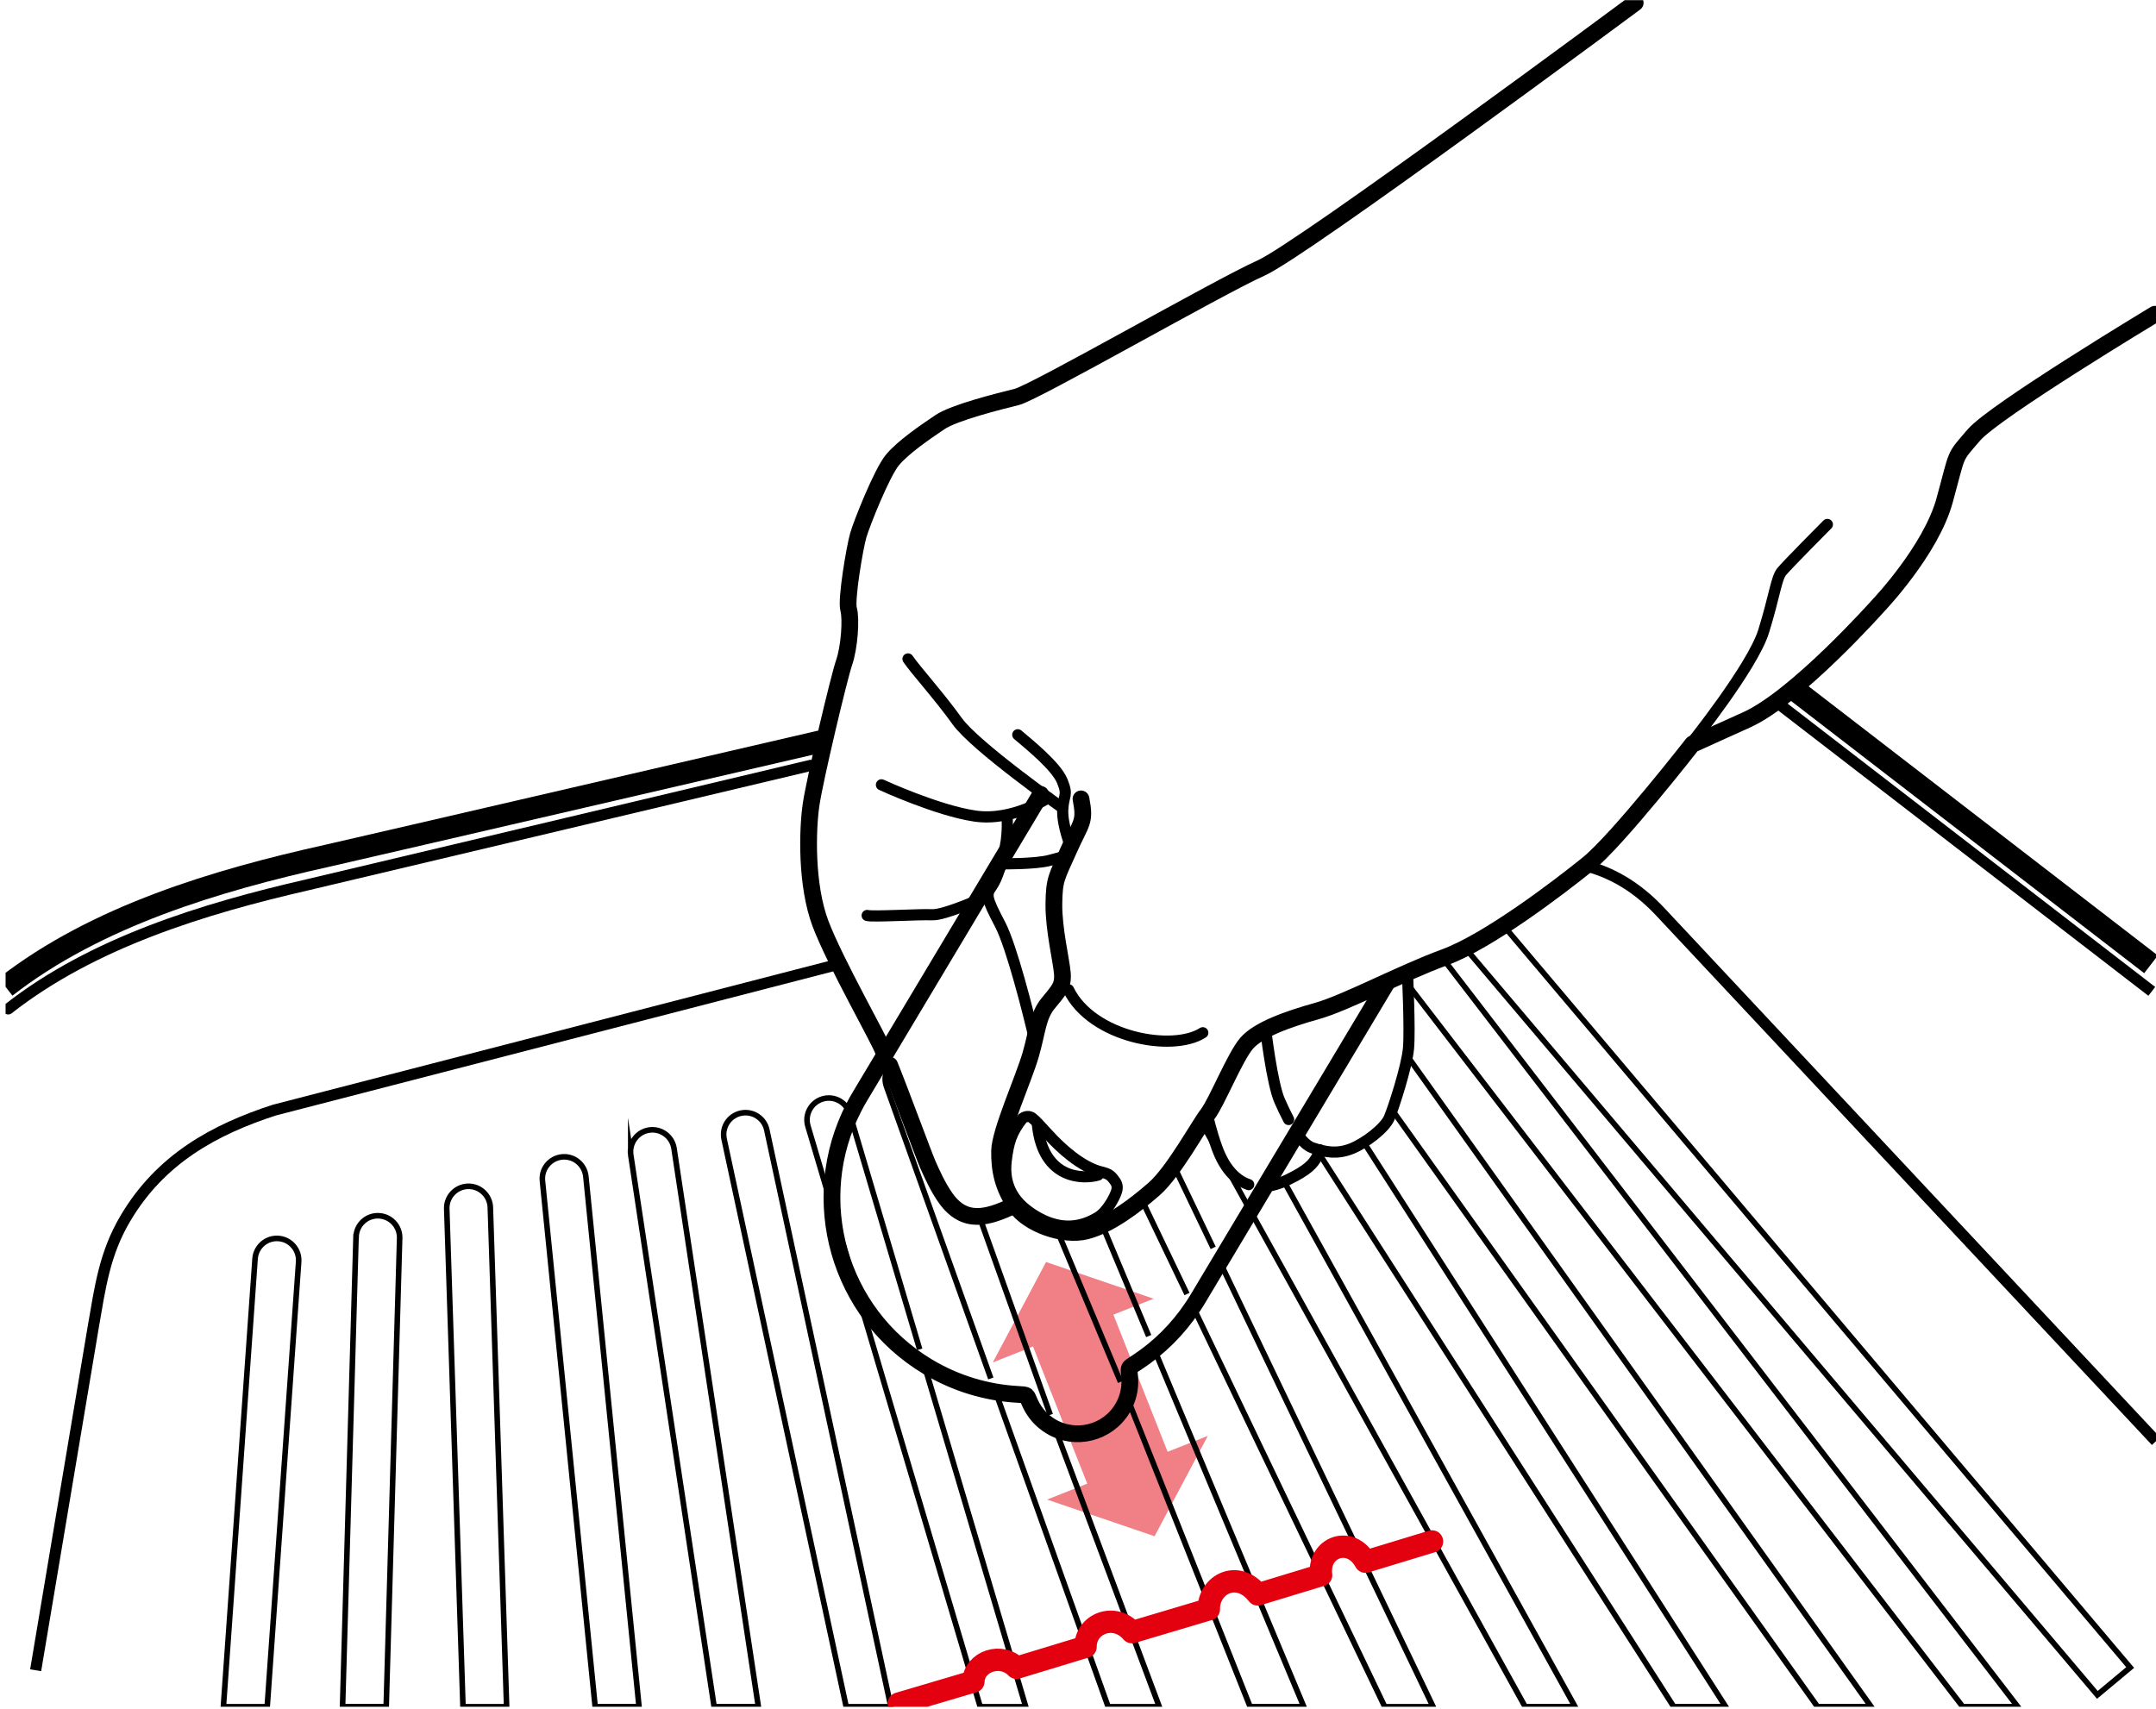 <svg width="193" height="153" viewBox="0 0 193 153" fill="none" xmlns="http://www.w3.org/2000/svg">
<g clip-path="url(#clip0_11232_1004)">
<path opacity="0.5" fill-rule="evenodd" clip-rule="evenodd" d="M103.354 137.543L108.122 128.556L104.524 129.982L99.668 117.703L103.266 116.277L93.641 112.99L88.873 121.981L92.471 120.555L97.328 132.834L93.729 134.26L103.354 137.543Z" fill="#E3000F"/>
<path d="M96.769 71.527C97.18 73.663 96.784 73.59 95.692 76.055C94.6 78.519 94.365 78.681 94.341 80.94C94.317 83.198 95.012 86.011 95.1 87.157C95.188 88.304 94.762 88.681 93.822 89.838C92.882 90.994 92.882 92.288 92.265 94.429C91.648 96.575 89.504 101.308 89.48 103.052C89.455 104.797 89.783 106.301 90.904 107.957C92.025 109.613 95.203 110.74 97.259 110.211C99.315 109.682 101.596 107.957 103.329 106.438C105.062 104.919 107.289 100.818 108.112 99.745C108.934 98.667 110.53 94.654 111.588 93.415C112.65 92.18 115.294 91.244 117.903 90.514C120.512 89.779 125.442 87.128 129.314 85.712C133.187 84.296 139.448 79.534 142.126 77.373C144.803 75.212 151.515 66.608 151.515 66.608C151.633 66.618 151.828 66.481 156.327 64.462C160.826 62.448 168.17 54.187 168.17 54.187C168.17 54.187 172.84 49.292 174.073 44.814C175.307 40.335 174.847 41.105 176.697 38.944C178.548 36.783 192.901 28.135 192.901 28.135" stroke="black" stroke-width="1.5" stroke-linecap="round" stroke-linejoin="round"/>
<path d="M79.639 95.365C80.637 97.83 82.669 103.376 83.07 104.292C83.413 105.067 83.952 106.282 84.661 107.276C86.326 109.609 88.348 109.075 90.698 107.957M146.379 0.25C146.379 0.25 116.599 22.344 112.889 23.995C109.178 25.646 92.656 35.127 91.035 35.534C89.415 35.941 85.42 36.925 84.123 37.807C82.821 38.689 80.814 40.051 79.869 41.208C78.929 42.364 77.137 46.857 76.829 47.93C76.52 49.003 75.722 53.688 75.967 54.555C76.212 55.427 76.031 57.965 75.566 59.312C75.101 60.665 72.951 69.72 72.609 72.018C72.271 74.32 72.149 79.235 73.441 82.675C74.733 86.114 78.757 93.136 79.081 94.125" stroke="black" stroke-width="1.5" stroke-linecap="round" stroke-linejoin="round"/>
<path d="M95.882 75.903C95.882 75.903 95.08 73.919 95.133 72.532C95.187 71.145 95.643 71.283 95.094 69.94C94.546 68.598 92.172 66.687 91.109 65.785" stroke="black" stroke-linecap="round" stroke-linejoin="round"/>
<path d="M92.52 92.66C92.06 90.745 90.572 84.752 89.519 82.748C88.261 80.352 88.256 80.082 88.77 79.377C89.284 78.666 89.749 77.089 90.004 75.741C90.263 74.394 90.151 73.027 90.151 73.027" stroke="black" stroke-linecap="round" stroke-linejoin="round"/>
<path d="M95.069 72.302C95.069 72.302 87.305 66.825 85.694 64.58C84.083 62.331 81.954 59.984 81.283 58.995" stroke="black" stroke-linecap="round" stroke-linejoin="round"/>
<path d="M93.84 71.419C93.84 71.419 90.688 73.556 87.29 73.066C83.893 72.571 78.904 70.268 78.904 70.268" stroke="black" stroke-linecap="round" stroke-linejoin="round"/>
<path d="M88.152 80.332C88.152 80.332 84.564 81.954 83.443 81.9C82.327 81.847 78.082 82.106 77.627 81.964" stroke="black" stroke-linecap="round" stroke-linejoin="round"/>
<path d="M89.643 77.339C89.643 77.339 92.644 77.378 93.946 77.035C95.248 76.692 95.473 76.628 95.473 76.628" stroke="black" stroke-linecap="round" stroke-linejoin="round"/>
<path d="M151.309 66.657C151.309 66.657 156.889 59.714 157.878 56.515C158.867 53.315 159.004 51.781 159.494 51.174C159.988 50.571 163.582 46.955 163.582 46.955" stroke="black" stroke-linecap="round" stroke-linejoin="round"/>
<path d="M113.141 106.233C113.792 106.194 114.507 105.998 115.28 105.625C117.116 104.743 117.547 104.18 117.875 103.597C118.203 103.014 118.159 102.95 118.159 102.95M108.074 99.77C108.074 99.77 108.402 101.304 108.965 102.827C109.582 104.493 110.527 105.64 111.78 106.061" stroke="black" stroke-linecap="round" stroke-linejoin="round"/>
<path d="M116.126 101.524C116.557 102.137 117.022 102.612 117.492 102.769C118.653 103.156 119.69 103.352 120.973 102.847C122.251 102.342 123.959 101 124.351 100.108C124.738 99.216 125.932 95.517 126.084 93.876C126.236 92.239 125.991 87.08 125.991 87.08M113.297 92.166C113.297 92.166 113.87 97.011 114.545 98.54C114.77 99.05 115.045 99.647 115.353 100.231" stroke="black" stroke-linecap="round" stroke-linejoin="round"/>
<path d="M91.549 100.123C91.549 100.123 91.984 99.775 92.415 100.103C92.684 100.309 93.238 100.907 93.761 101.49C94.985 102.847 96.797 104.474 98.564 104.925C99.063 105.052 99.323 105.131 99.621 105.498C99.92 105.866 100.111 106.145 99.949 106.669C99.788 107.193 99.107 108.477 98.305 108.972C96.41 110.138 94.545 109.972 92.743 108.903C90.966 107.855 89.777 106.346 90.075 103.906C90.276 102.284 90.531 101.397 91.539 100.123H91.549Z" stroke="black" stroke-linecap="round" stroke-linejoin="round"/>
<path d="M92.877 100.774C93.401 105.664 97.048 105.581 98.301 105.204" stroke="black" stroke-linecap="round" stroke-linejoin="round"/>
<path d="M95.652 88.613C97.738 92.905 104.973 94.213 107.671 92.464" stroke="black" stroke-linecap="round" stroke-linejoin="round"/>
<path d="M0.5 88.354C8.631 82.023 19.362 78.828 29.29 76.619C31.141 76.207 73.712 66.329 73.712 66.329" stroke="black" stroke-width="2" stroke-miterlimit="22.93"/>
<path d="M0.738 90.328C8.297 84.39 18.264 81.347 27.497 79.225C29.215 78.829 72.565 68.529 72.565 68.529" stroke="black" stroke-linecap="round" stroke-linejoin="round"/>
<path d="M192.554 86.34L160.611 61.714" stroke="black" stroke-width="2" stroke-miterlimit="22.93"/>
<path d="M192.623 88.76L159.133 62.943" stroke="black" stroke-miterlimit="22.93"/>
<path d="M141.699 77.457C144.113 78.025 146.463 79.314 148.656 81.67L192.999 129.032M3.191 149.542L8.337 118.874C8.959 115.302 9.341 112.269 11.22 109.094C14.373 103.754 19.2 101.132 24.565 99.388L75.062 86.33" stroke="black" stroke-miterlimit="22.93"/>
<path d="M124.179 87.942L113.193 106.311L107.226 116.292C107.074 116.546 106.917 116.791 106.751 117.036C105.41 119.045 103.721 120.697 101.811 121.956C100.896 122.559 101.062 122.338 101.131 123.377C101.194 124.298 100.989 125.248 100.48 126.096C99.153 128.311 96.284 129.031 94.072 127.708C93.249 127.218 92.637 126.513 92.251 125.704C91.839 124.842 92.089 124.901 91.09 124.842C88.334 124.685 85.578 123.881 83.047 122.363C75.033 117.561 72.208 107.389 76.414 99.187C76.59 98.839 76.776 98.501 76.977 98.167L93.156 71.121" stroke="black" stroke-width="1.5" stroke-linecap="round" stroke-linejoin="round"/>
<path d="M129.05 85.668L180.618 152.8H175.694L125.96 88.055M125.995 94.566L167.494 152.8H162.696L124.541 99.255M122.049 102.215L154.472 152.8H149.826L117.927 103.038M114.936 105.762L140.99 152.8H136.525L111.974 108.477L107.573 100.534M109.242 113.063L128.286 152.805H123.958L106.819 117.037M105.111 104.439L108.601 111.725M106.256 115.856L102.217 107.428M103.417 121.025L116.708 152.8H111.906L101.003 125.386M98.698 109.741L102.829 119.619M100.308 123.725L94.605 110.089M94.414 127.792L103.774 152.805H99.197L89.117 124.597M87.717 109.045L94.017 126.67M88.696 123.416L79.351 97.261C79.126 96.624 79.248 95.948 79.62 95.439M82.719 122.128L91.82 152.805H87.746L72.321 100.814C72.017 99.78 72.61 98.692 73.643 98.388C74.675 98.084 75.762 98.677 76.066 99.711L82.327 120.81M134.483 82.748L190.688 149.297L187.751 151.747L131.502 85.276M64.821 101.98C64.596 100.921 65.271 99.883 66.329 99.662C67.386 99.437 68.424 100.113 68.644 101.171L79.747 152.805H75.748L64.821 101.985V101.98ZM56.464 103.406C56.303 102.337 57.042 101.338 58.109 101.176C59.176 101.014 60.175 101.754 60.337 102.822L67.885 152.8H63.925L56.464 103.401V103.406ZM48.558 105.718C48.45 104.645 49.239 103.69 50.311 103.582C51.383 103.474 52.337 104.263 52.445 105.336L57.204 152.8H53.277L48.558 105.718ZM39.991 108.227C39.957 107.149 40.804 106.247 41.881 106.213C42.958 106.179 43.859 107.026 43.893 108.104L45.352 152.805H41.445L39.991 108.227ZM31.875 110.745C31.904 109.667 32.8 108.815 33.877 108.849C34.954 108.879 35.806 109.775 35.776 110.853L34.572 152.8H30.665L31.87 110.745H31.875ZM22.832 112.696C22.911 111.618 23.846 110.804 24.923 110.883C26 110.956 26.812 111.897 26.734 112.975L23.919 152.81H19.998L22.832 112.7V112.696Z" stroke="black" stroke-width="0.5" stroke-miterlimit="22.93"/>
<path d="M80.455 152.526L87.137 150.551C87.206 148.719 89.668 147.915 90.995 149.321L97.178 147.44C97.158 145.367 99.787 144.319 101.334 146.132L108.212 144.084C108.178 141.854 110.802 140.463 112.589 142.751L118.263 141.026C117.945 138.508 120.906 137.415 122.228 139.821L128.191 138.008" stroke="#E3000F" stroke-width="2" stroke-linecap="round" stroke-linejoin="round"/>
</g>
<defs>
<clipPath id="clip0_11232_1004">
<rect width="192.5" height="152.795" fill="white" transform="translate(0.5 0.015)"/>
</clipPath>
</defs>
</svg>
